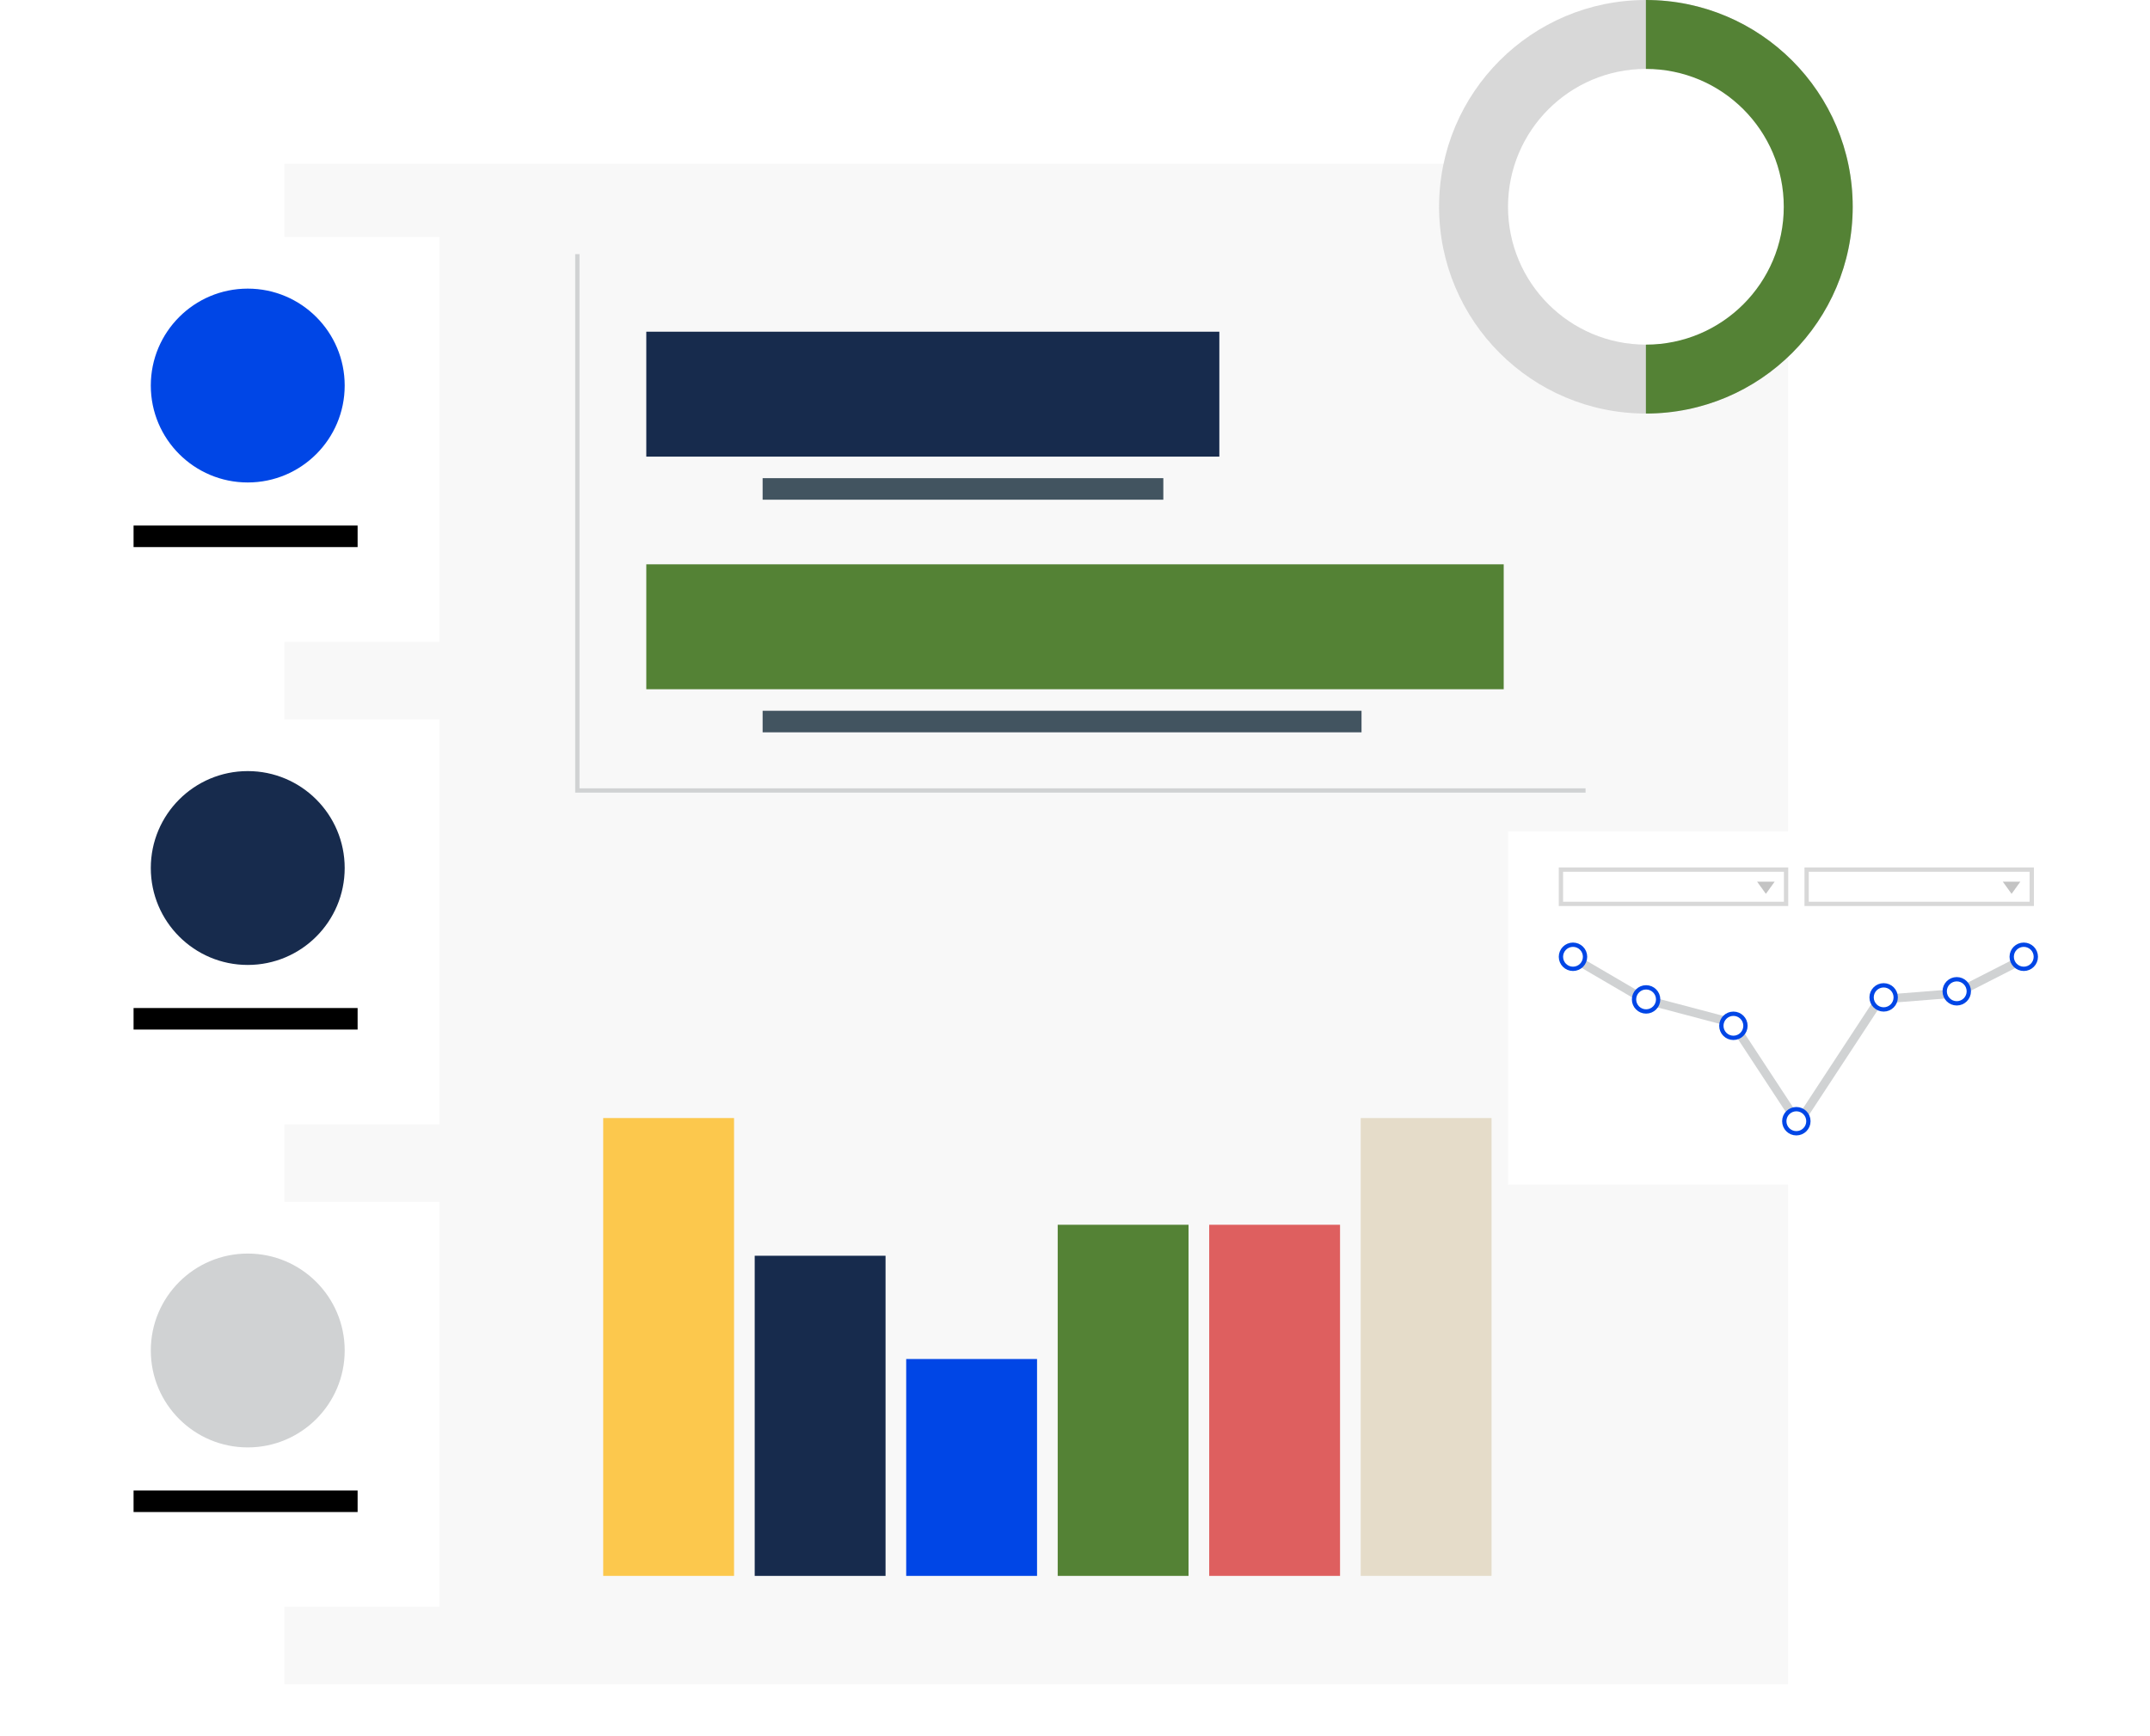 <svg width="499" height="403" viewBox="0 0 499 403" fill="none" xmlns="http://www.w3.org/2000/svg">
<g filter="url(#filter0_d)">
<rect x="66" y="36" width="349" height="353" fill="#F8F8F8"/>
</g>
<rect x="315.808" y="259.541" width="30.367" height="106.284" fill="#E5DCC9"/>
<rect x="280.646" y="284.314" width="30.367" height="81.511" fill="#DE5F5F"/>
<rect x="245.485" y="284.314" width="30.367" height="81.511" fill="#548235"/>
<rect x="175.162" y="291.508" width="30.367" height="74.319" fill="#172B4D"/>
<rect x="210.323" y="315.48" width="30.367" height="50.345" fill="#0046E6"/>
<rect x="140" y="259.541" width="30.367" height="106.284" fill="#FCC84D"/>
<path d="M368 183.5H134V59" stroke="#D0D2D3"/>
<circle cx="382" cy="48" r="48" fill="#D8D8D8"/>
<path d="M382 96C408.51 96 430 74.51 430 48C430 21.49 408.51 0 382 0V96Z" fill="#548235"/>
<circle cx="382" cy="48" r="32" fill="white"/>
<rect x="270" y="111" width="5" height="93" transform="rotate(90 270 111)" fill="#425460"/>
<rect x="283" y="77" width="29" height="133" transform="rotate(90 283 77)" fill="#172B4D"/>
<rect x="316" y="165" width="5" height="139" transform="rotate(90 316 165)" fill="#425460"/>
<rect x="349" y="131" width="29" height="199" transform="rotate(90 349 131)" fill="#548235"/>
<g filter="url(#filter1_d)">
<rect x="12" y="53" width="90" height="94" fill="white"/>
</g>
<g filter="url(#filter2_d)">
<rect x="12" y="165" width="90" height="94" fill="white"/>
</g>
<g filter="url(#filter3_d)">
<rect x="12" y="277" width="90" height="94" fill="white"/>
</g>
<g filter="url(#filter4_d)">
<rect x="350" y="191" width="136.195" height="82" fill="white"/>
</g>
<rect x="419.305" y="201.867" width="52.253" height="7.954" fill="white" stroke="#D8D8D8"/>
<path d="M466.874 207.494L468.914 204.667H464.833L466.874 207.494Z" fill="#C4C4C4"/>
<rect x="362.281" y="201.867" width="52.253" height="7.954" fill="white" stroke="#D8D8D8"/>
<path d="M409.85 207.494L411.891 204.667H407.81L409.85 207.494Z" fill="#C4C4C4"/>
<path d="M471.116 221.868L454.032 230.586L436.241 232L417.391 260.747L402.075 237.419L381.575 232L365.081 222.35" stroke="#D0D2D3" stroke-width="2"/>
<circle cx="469.701" cy="222.104" r="2.799" fill="white" stroke="#0046E6"/>
<circle cx="454.149" cy="230.115" r="2.799" fill="white" stroke="#0046E6"/>
<circle cx="437.184" cy="231.529" r="2.799" fill="white" stroke="#0046E6"/>
<circle cx="416.919" cy="260.275" r="2.799" fill="white" stroke="#0046E6"/>
<circle cx="402.31" cy="238.127" r="2.799" fill="white" stroke="#0046E6"/>
<circle cx="382.046" cy="232" r="2.799" fill="white" stroke="#0046E6"/>
<circle cx="365.08" cy="222.104" r="2.799" fill="white" stroke="#0046E6"/>
<circle cx="57.5" cy="89.5" r="22.5" fill="#0046E6"/>
<circle cx="57.5" cy="201.5" r="22.5" fill="#172B4D"/>
<line x1="31" y1="124.5" x2="83" y2="124.5" stroke="black" stroke-width="5"/>
<circle cx="57.5" cy="313.5" r="22.5" fill="#D0D2D3"/>
<line x1="31" y1="236.5" x2="83" y2="236.5" stroke="black" stroke-width="5"/>
<line x1="31" y1="348.5" x2="83" y2="348.5" stroke="black" stroke-width="5"/>
<defs>
<filter id="filter0_d" x="54" y="26" width="373" height="377" filterUnits="userSpaceOnUse" color-interpolation-filters="sRGB">
<feFlood flood-opacity="0" result="BackgroundImageFix"/>
<feColorMatrix in="SourceAlpha" type="matrix" values="0 0 0 0 0 0 0 0 0 0 0 0 0 0 0 0 0 0 127 0" result="hardAlpha"/>
<feMorphology radius="4" operator="dilate" in="SourceAlpha" result="effect1_dropShadow"/>
<feOffset dy="2"/>
<feGaussianBlur stdDeviation="4"/>
<feColorMatrix type="matrix" values="0 0 0 0 0 0 0 0 0 0 0 0 0 0 0 0 0 0 0.1 0"/>
<feBlend mode="normal" in2="BackgroundImageFix" result="effect1_dropShadow"/>
<feBlend mode="normal" in="SourceGraphic" in2="effect1_dropShadow" result="shape"/>
</filter>
<filter id="filter1_d" x="0" y="43" width="114" height="118" filterUnits="userSpaceOnUse" color-interpolation-filters="sRGB">
<feFlood flood-opacity="0" result="BackgroundImageFix"/>
<feColorMatrix in="SourceAlpha" type="matrix" values="0 0 0 0 0 0 0 0 0 0 0 0 0 0 0 0 0 0 127 0" result="hardAlpha"/>
<feMorphology radius="4" operator="dilate" in="SourceAlpha" result="effect1_dropShadow"/>
<feOffset dy="2"/>
<feGaussianBlur stdDeviation="4"/>
<feColorMatrix type="matrix" values="0 0 0 0 0 0 0 0 0 0 0 0 0 0 0 0 0 0 0.1 0"/>
<feBlend mode="normal" in2="BackgroundImageFix" result="effect1_dropShadow"/>
<feBlend mode="normal" in="SourceGraphic" in2="effect1_dropShadow" result="shape"/>
</filter>
<filter id="filter2_d" x="0" y="155" width="114" height="118" filterUnits="userSpaceOnUse" color-interpolation-filters="sRGB">
<feFlood flood-opacity="0" result="BackgroundImageFix"/>
<feColorMatrix in="SourceAlpha" type="matrix" values="0 0 0 0 0 0 0 0 0 0 0 0 0 0 0 0 0 0 127 0" result="hardAlpha"/>
<feMorphology radius="4" operator="dilate" in="SourceAlpha" result="effect1_dropShadow"/>
<feOffset dy="2"/>
<feGaussianBlur stdDeviation="4"/>
<feColorMatrix type="matrix" values="0 0 0 0 0 0 0 0 0 0 0 0 0 0 0 0 0 0 0.1 0"/>
<feBlend mode="normal" in2="BackgroundImageFix" result="effect1_dropShadow"/>
<feBlend mode="normal" in="SourceGraphic" in2="effect1_dropShadow" result="shape"/>
</filter>
<filter id="filter3_d" x="0" y="267" width="114" height="118" filterUnits="userSpaceOnUse" color-interpolation-filters="sRGB">
<feFlood flood-opacity="0" result="BackgroundImageFix"/>
<feColorMatrix in="SourceAlpha" type="matrix" values="0 0 0 0 0 0 0 0 0 0 0 0 0 0 0 0 0 0 127 0" result="hardAlpha"/>
<feMorphology radius="4" operator="dilate" in="SourceAlpha" result="effect1_dropShadow"/>
<feOffset dy="2"/>
<feGaussianBlur stdDeviation="4"/>
<feColorMatrix type="matrix" values="0 0 0 0 0 0 0 0 0 0 0 0 0 0 0 0 0 0 0.1 0"/>
<feBlend mode="normal" in2="BackgroundImageFix" result="effect1_dropShadow"/>
<feBlend mode="normal" in="SourceGraphic" in2="effect1_dropShadow" result="shape"/>
</filter>
<filter id="filter4_d" x="338" y="181" width="160.195" height="106" filterUnits="userSpaceOnUse" color-interpolation-filters="sRGB">
<feFlood flood-opacity="0" result="BackgroundImageFix"/>
<feColorMatrix in="SourceAlpha" type="matrix" values="0 0 0 0 0 0 0 0 0 0 0 0 0 0 0 0 0 0 127 0" result="hardAlpha"/>
<feMorphology radius="4" operator="dilate" in="SourceAlpha" result="effect1_dropShadow"/>
<feOffset dy="2"/>
<feGaussianBlur stdDeviation="4"/>
<feColorMatrix type="matrix" values="0 0 0 0 0 0 0 0 0 0 0 0 0 0 0 0 0 0 0.1 0"/>
<feBlend mode="normal" in2="BackgroundImageFix" result="effect1_dropShadow"/>
<feBlend mode="normal" in="SourceGraphic" in2="effect1_dropShadow" result="shape"/>
</filter>
</defs>
</svg>
